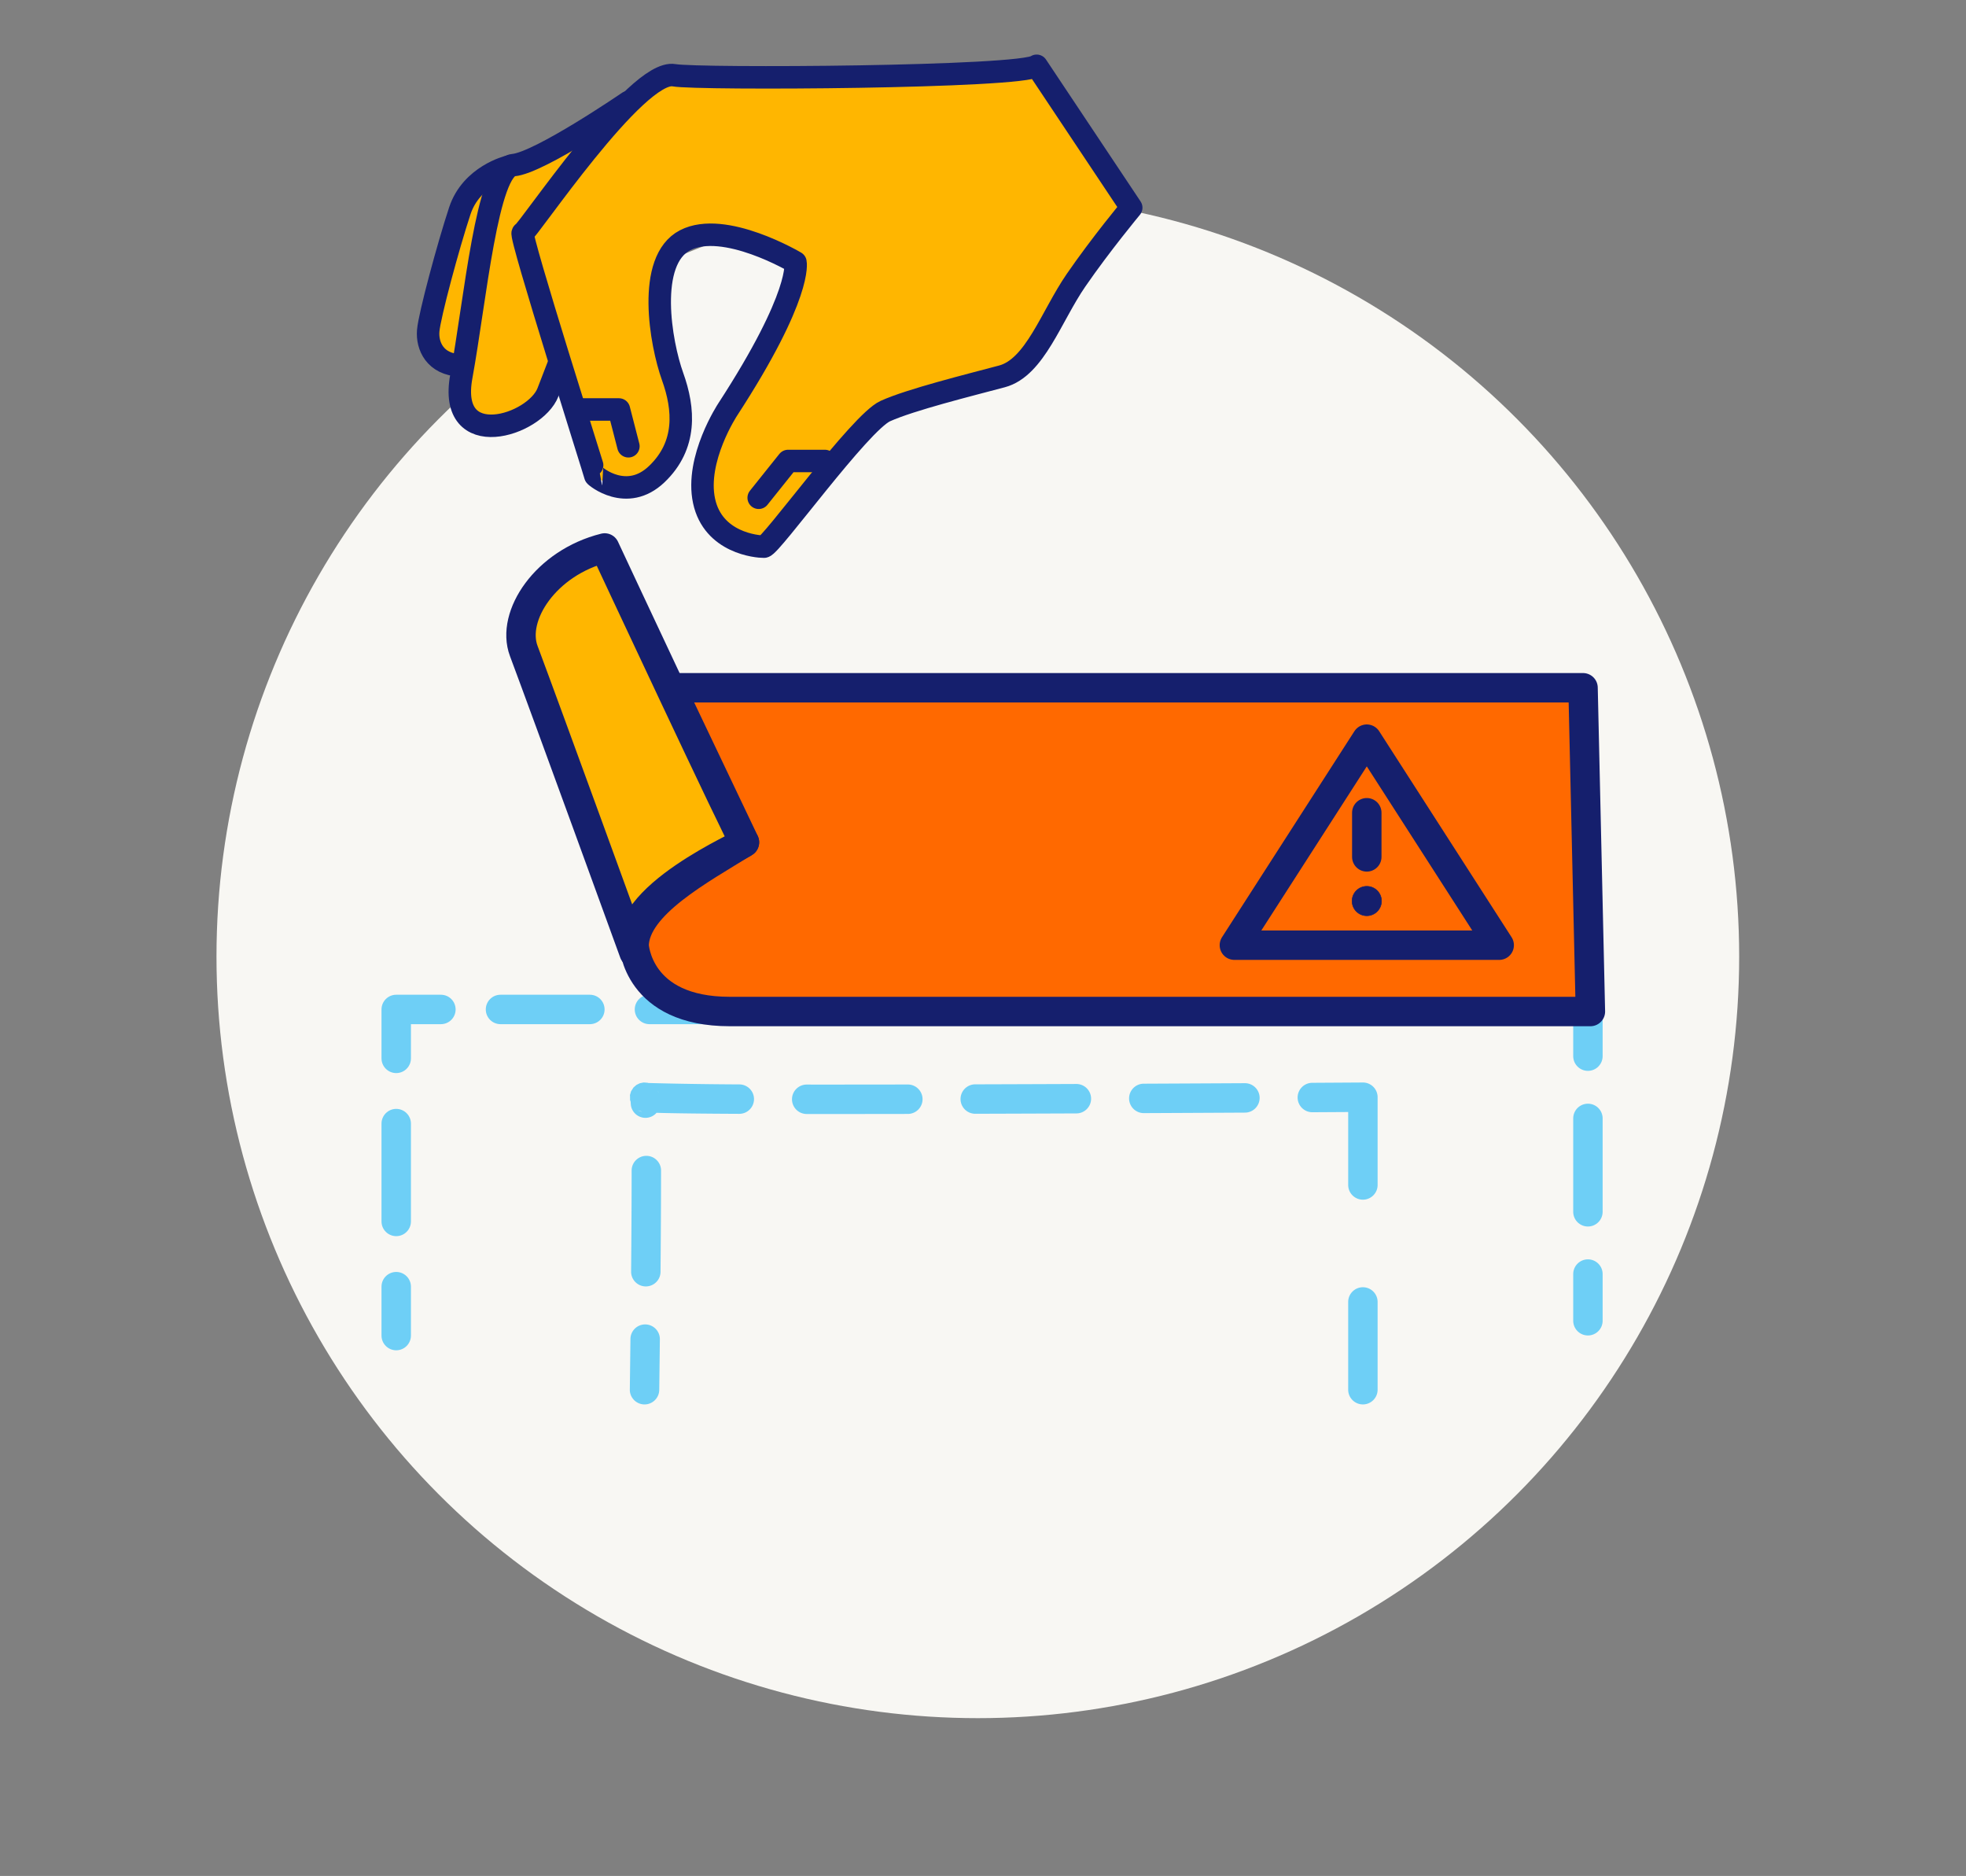 <svg viewBox="0 0 3455 3296" xmlns="http://www.w3.org/2000/svg" xml:space="preserve" style="fill-rule:evenodd;clip-rule:evenodd;stroke-linecap:round;stroke-linejoin:round;stroke-miterlimit:1.5"><rect x="0" y="0" width="3455" height="3296" fill="#808080" stroke="none"/><circle cx="1718.42" cy="1680.77" r="1337.97" style="fill:#f8f7f3"/><path d="M722.166 2346.57c0 14.269-11.586 25.855-25.855 25.855-14.27 0-25.856-11.586-25.856-25.855v-85.949c0-14.27 11.586-25.855 25.856-25.855 14.269 0 25.855 11.585 25.855 25.855v85.949Zm0-200.546c0 14.269-11.586 25.855-25.855 25.855-14.27 0-25.856-11.586-25.856-25.855v-171.897c0-14.27 11.586-25.855 25.856-25.855 14.269 0 25.855 11.585 25.855 25.855v171.897Zm0-286.495c0 14.27-11.586 25.855-25.855 25.855-14.27 0-25.856-11.585-25.856-25.855v-85.948c0-14.28 11.576-25.856 25.856-25.856h78.535c14.27 0 25.855 11.586 25.855 25.856 0 14.269-11.585 25.855-25.855 25.855h-52.68v60.093Zm157.395-60.093c-14.27 0-25.855-11.586-25.855-25.855 0-14.27 11.585-25.856 25.855-25.856h157.069c14.27 0 25.855 11.586 25.855 25.856 0 14.269-11.585 25.855-25.855 25.855H879.561Zm261.784 0c-14.27 0-25.856-11.586-25.856-25.855 0-14.27 11.586-25.856 25.856-25.856h157.07c14.27 0 25.855 11.586 25.855 25.856 0 14.269-11.585 25.855-25.855 25.855h-157.07Zm261.78 0c-14.27 0-25.856-11.586-25.856-25.855 0-14.27 11.586-25.856 25.856-25.856h157.07c14.269 0 25.855 11.586 25.855 25.856 0 14.269-11.586 25.855-25.855 25.855h-157.07Zm261.783 0c-14.27 0-25.855-11.586-25.855-25.855 0-14.27 11.585-25.856 25.855-25.856h157.069c14.27 0 25.855 11.586 25.855 25.856 0 14.269-11.585 25.855-25.855 25.855h-157.069Zm261.788 0c-14.27 0-25.855-11.586-25.855-25.855 0-14.27 11.585-25.856 25.855-25.856h157.07c14.27 0 25.856 11.586 25.856 25.856 0 14.269-11.586 25.855-25.856 25.855h-157.07Zm261.78 0c-14.27 0-25.855-11.586-25.855-25.855 0-14.27 11.585-25.856 25.855-25.856h157.07c14.27 0 25.855 11.586 25.855 25.856 0 14.269-11.585 25.855-25.855 25.855h-157.07Zm261.786 0c-14.27 0-25.856-11.586-25.856-25.855 0-14.27 11.586-25.856 25.856-25.856h157.07c14.27 0 25.855 11.586 25.855 25.856 0 14.269-11.585 25.855-25.855 25.855h-157.07Zm261.782 0c-14.27 0-25.855-11.586-25.855-25.855 0-14.27 11.585-25.856 25.855-25.856h78.536c14.279 0 25.855 11.576 25.855 25.856v82.042c0 14.269-11.585 25.855-25.855 25.855s-25.855-11.586-25.855-25.855v-56.187h-52.681Zm52.681 165.575c0-14.27 11.585-25.855 25.855-25.855s25.855 11.585 25.855 25.855v164.083c0 14.27-11.585 25.855-25.855 25.855s-25.855-11.585-25.855-25.855v-164.083Zm0 273.472c0-14.27 11.585-25.855 25.855-25.855s25.855 11.585 25.855 25.855v82.042c0 14.27-11.585 25.855-25.855 25.855s-25.855-11.585-25.855-25.855v-82.042Z" style="fill:#6ecff6"/><path d="M2782 1208.38H1178.98l129.353 271.48c-77.953 48.407-192.132 109.419-193.991 180.986 0 0 5.31 116.348 168.059 116.348h1512.53l-12.927-568.814Z" style="fill:#ff6900;stroke:#151f6d;stroke-width:51.71px"/><path d="M1114.34 1673.77s-155.131-426.61-193.914-530.031c-23.145-61.721 38.783-155.131 142.204-180.986 0 0 240.73 515.22 245.624 517.104 4.894 1.883-224.045 97.743-193.914 193.913Z" style="fill:#ffb600;stroke:#151f6d;stroke-width:51.71px"/><path d="M1139.15 1902.77c9.56.274 76.831 2.13 160.185 2.496 14.27.063 25.804 11.699 25.741 25.969-.063 14.27-11.699 25.804-25.969 25.741-65.867-.289-116.933-.915-145.314-1.803-4.407 5.046-10.757 8.39-17.967 8.811-14.246.831-26.487-10.059-27.318-24.305a148.335 148.335 0 0 0-.342-4.438l-.853-2.294-.183-9.198 1.929-6.483 4.159-6.503 5.244-4.596 6.072-2.978 6.696-1.317 7.104.534.816.364Zm-18.052 48.024a23.317 23.317 0 0 0 7.481 2.488l-7.481-2.488Zm36.542-30.254a31.733 31.733 0 0 0-1.83-4.218l1.83 4.218Zm.903 521.481c-.195 14.269-11.938 25.694-26.207 25.499-14.268-.196-25.694-11.939-25.498-26.207 0 0 .492-35.933 1.089-88.789.161-14.269 11.877-25.723 26.146-25.562 14.269.161 25.722 11.877 25.561 26.146-.598 52.93-1.091 88.913-1.091 88.913Zm2.275-207.457c-.122 14.27-11.805 25.756-26.075 25.634-14.269-.122-25.755-11.806-25.633-26.075.513-60.004.908-123.767.904-177.491-.001-14.27 11.584-25.856 25.854-25.857 14.27-.001 25.856 11.583 25.857 25.853.003 53.859-.393 117.783-.907 177.936Zm256.862-277.311c-14.27-.011-25.846-11.605-25.836-25.875.011-14.27 11.605-25.846 25.875-25.836 55.033.041 115.152-.009 177.649-.125 14.27-.026 25.877 11.538 25.903 25.808.026 14.269-11.537 25.876-25.807 25.903-62.544.115-122.709.166-177.784.125Zm296.288-.41c-14.27.041-25.889-11.51-25.93-25.78-.041-14.27 11.51-25.889 25.78-25.93 59.341-.172 119.275-.385 177.686-.62 14.27-.057 25.901 11.482 25.959 25.751.057 14.27-11.482 25.902-25.752 25.959-58.43.235-118.383.448-177.743.62Zm296.235-1.131c-14.27.065-25.908-11.466-25.974-25.736-.065-14.27 11.467-25.908 25.736-25.974 64.401-.296 124.747-.602 177.695-.885 14.27-.076 25.917 11.447 25.993 25.717.076 14.27-11.447 25.917-25.717 25.993-52.959.283-113.318.589-177.733.885Zm296.224-1.547c-14.269.084-25.922-11.434-26.005-25.703-.083-14.27 11.434-25.923 25.704-26.006 55.636-.324 88.839-.539 88.839-.539a25.858 25.858 0 0 1 26.022 25.855v154.168c0 14.27-11.585 25.856-25.855 25.856s-25.855-11.586-25.855-25.856v-128.15c-15.149.093-36.48.222-62.85.375Zm62.85 333.334c0-14.27 11.585-25.856 25.855-25.856s25.855 11.586 25.855 25.856v154.168c0 14.27-11.585 25.855-25.855 25.855s-25.855-11.585-25.855-25.855v-154.168Z" style="fill:#6ecff6"/><path d="m2401.96 1298.68 232.697 361.972h-465.394l232.697-361.972Z" style="fill:none;stroke:#151f6d;stroke-width:51.71px"/><circle cx="2401.96" cy="1583.09" r="25.855" style="fill:#151f6d;stroke:#151f6d;stroke-width:1px;stroke-linecap:butt;stroke-miterlimit:2"/><path d="M2401.96 1427.96v77.565" style="fill:none;stroke:#151f6d;stroke-width:51.71px"/><path d="M893.763 292.831s-65.221 15.609-85.705 77.606c-20.484 61.997-53.202 183.531-55.516 210.525s12.315 59.194 55.516 60.914" style="fill:#ffb600;stroke:#151f6d;stroke-width:39.49px"/><path d="M1104.34 179.302S948.122 286.185 902.125 290.105c-45.997 3.921-66.773 236.18-91.412 371.189-24.639 135.009 129.691 86.772 152.354 27.701 22.662-59.071 19.39-49.862 19.39-49.862" style="fill:#ffb600;stroke:#151f6d;stroke-width:39.49px"/><path d="M1278.86 719.465s-57.392 86.821-41.551 160.664c15.841 73.844 93.272 80.482 105.263 80.332 11.991-.15 168.686-218.099 213.295-238.226 44.609-20.126 147.079-45.498 204.985-60.941 57.906-15.443 86.361-105.385 130.193-168.974 43.832-63.589 96.952-127.423 96.952-127.423l-166.204-249.306c-25.082 20.902-595.711 24.147-637.115 16.62-65.998-11.998-258.435 276.556-265.927 277.007-7.491.451 128.037 426.141 127.424 426.59-.614.45 55.053 47.886 108.032-2.77 52.979-50.656 48.41-114.187 27.701-171.744-20.709-57.557-46.703-203.592 22.122-239.187 68.825-35.594 193.914 38.783 193.914 38.783s12.792 55.759-119.084 258.575Z" style="fill:#ffb600;stroke:#151f6d;stroke-width:39.49px"/><path d="M1449.65 809.935h-64.638l-51.71 64.638M1023.04 719.442h64.638l16.664 64.638" style="fill:none;stroke:#151f6d;stroke-width:39.49px"/></svg>